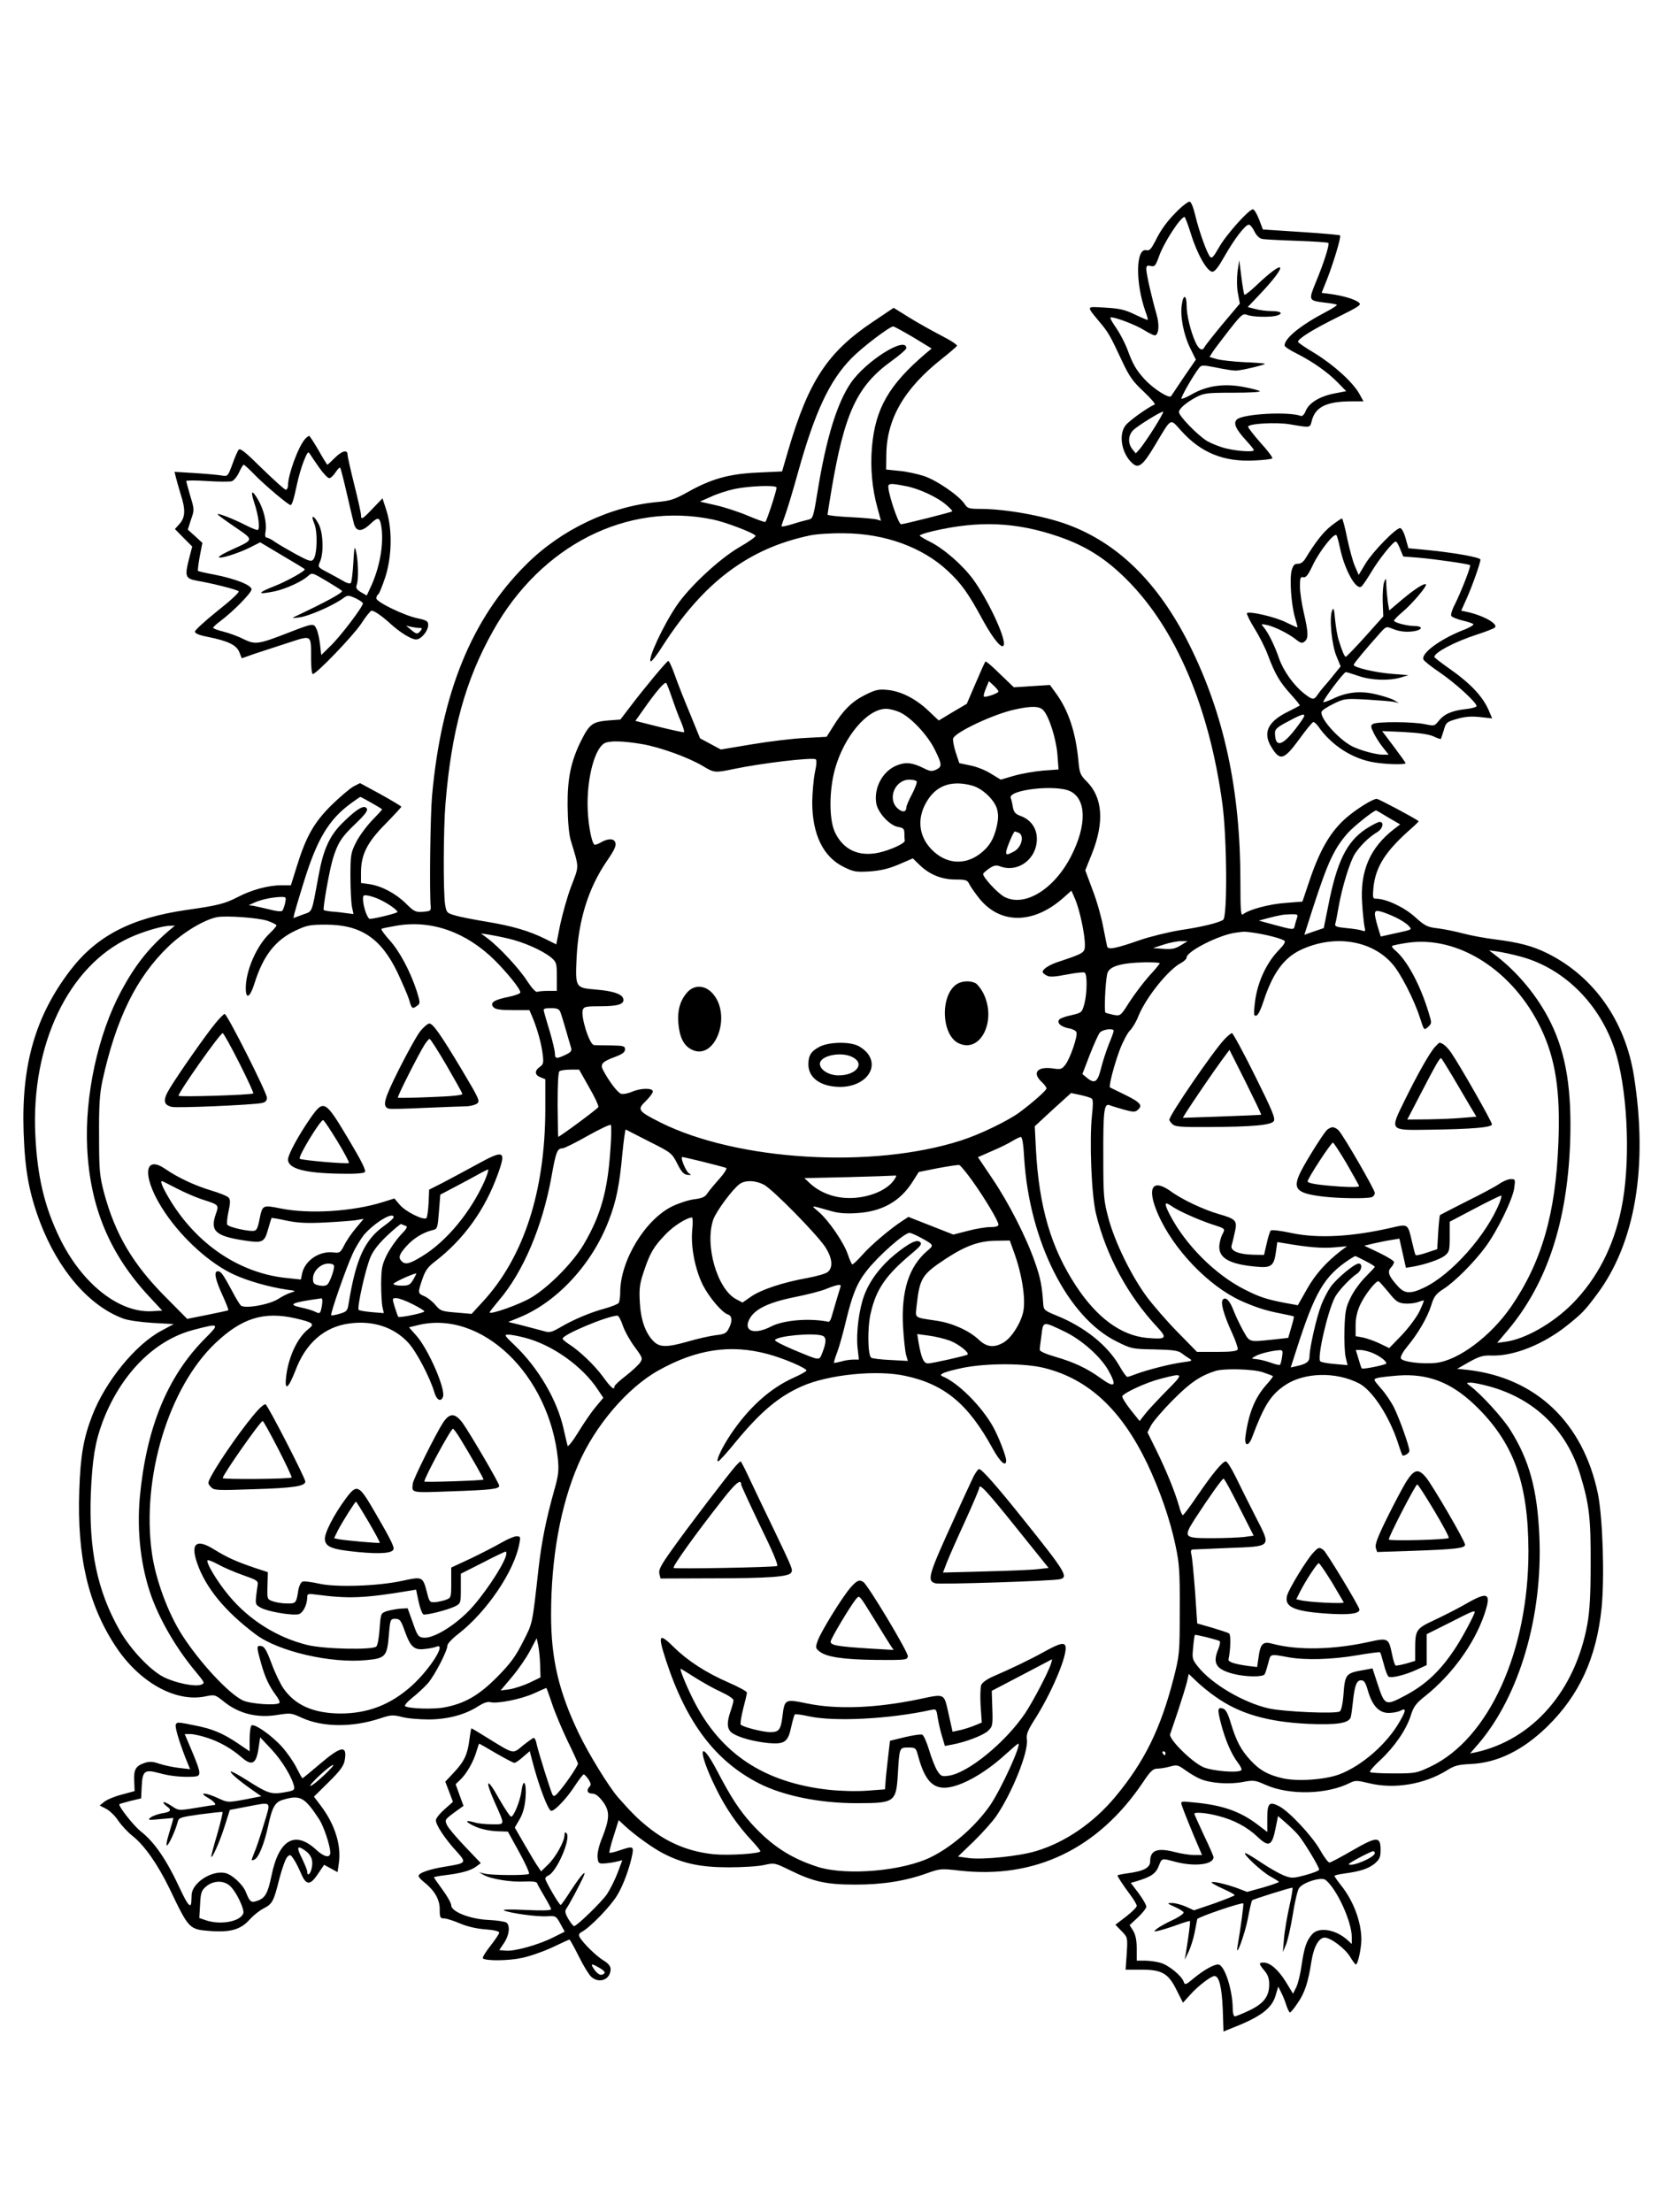 <?xml version="1.0" standalone="no"?>
<!DOCTYPE svg PUBLIC "-//W3C//DTD SVG 20010904//EN"
 "http://www.w3.org/TR/2001/REC-SVG-20010904/DTD/svg10.dtd">
<svg version="1.0" xmlns="http://www.w3.org/2000/svg"
 width="864pt" height="1152pt" viewBox="0 0 864 1152"
 preserveAspectRatio="xMidYMid meet">

<g transform="translate(0,1152) scale(0.1,-0.1)"
fill="#000000" stroke="none">
<path d="M6138 10428 c-57 -56 -91 -101 -122 -165 -21 -40 -30 -50 -45 -46
-56 14 -59 -167 -6 -318 9 -23 14 -43 12 -45 -1 -1 -31 11 -66 28 -52 25 -81
32 -155 36 -103 6 -101 12 -25 -80 41 -49 51 -66 113 -199 38 -81 56 -106 113
-159 37 -35 63 -65 56 -67 -30 -11 -132 -83 -151 -108 -38 -48 -21 -147 35
-197 32 -30 55 -12 116 90 92 153 78 145 141 76 102 -112 219 -160 378 -152
48 2 90 7 94 11 4 3 -23 40 -60 80 -36 41 -66 79 -66 85 0 16 148 25 220 12
107 -18 102 -19 112 20 19 72 78 100 209 100 l60 0 -22 40 c-34 60 -132 149
-231 210 -49 29 -88 56 -88 60 0 16 76 64 202 126 122 61 131 67 113 80 -23
17 -81 34 -146 43 l-46 6 28 70 c33 84 75 223 68 229 -2 3 -94 11 -203 18
l-199 13 -20 53 c-11 28 -25 52 -32 52 -21 0 -141 -134 -177 -199 -28 -49 -37
-59 -46 -48 -17 20 -57 132 -77 215 -10 43 -22 72 -30 72 -7 0 -33 -19 -57
-42z m64 -125 c32 -105 85 -198 112 -198 13 0 32 25 63 80 52 91 108 165 127
165 7 0 20 -16 29 -35 10 -21 26 -36 39 -39 13 -3 94 -7 182 -10 87 -3 161 -8
164 -11 7 -7 -22 -101 -65 -204 -39 -96 -39 -96 47 -107 30 -3 58 -8 62 -11 4
-2 -21 -19 -56 -37 -130 -68 -216 -137 -216 -175 0 -6 28 -25 63 -42 85 -43
164 -99 215 -152 l43 -44 -62 -12 c-76 -15 -132 -49 -149 -91 -7 -18 -18 -29
-25 -26 -63 24 -305 11 -334 -19 -19 -19 -5 -50 49 -109 22 -24 40 -46 40 -50
0 -11 -82 -6 -141 8 -32 7 -77 25 -102 39 -47 28 -147 130 -147 151 0 18 38
50 90 78 41 21 57 23 192 23 81 0 144 3 139 8 -4 4 -42 14 -85 22 -99 19 -188
7 -265 -36 -29 -17 -55 -28 -58 -25 -5 5 61 121 91 159 13 17 18 17 90 3 41
-9 87 -16 101 -16 29 0 158 31 152 36 -2 2 -51 6 -108 8 -57 3 -121 10 -142
16 l-38 11 17 27 c10 15 49 66 86 114 64 81 71 87 94 78 28 -11 117 -13 152
-4 38 11 24 24 -25 24 -27 0 -65 5 -86 11 l-39 10 59 62 c156 164 143 200 -17
48 -29 -28 -56 -48 -59 -46 -3 3 -10 45 -16 93 l-11 87 -9 -59 c-4 -35 -4 -82
2 -113 l10 -54 -90 -107 c-49 -59 -91 -113 -94 -119 -10 -24 -30 -13 -47 25
-25 55 -46 141 -46 189 0 58 -17 63 -25 8 -10 -61 9 -158 44 -229 l29 -59 -62
-90 c-33 -50 -64 -95 -67 -100 -10 -14 -93 39 -137 87 -45 49 -62 78 -92 160
-12 31 -37 79 -56 107 -20 28 -34 53 -31 55 9 9 130 -36 177 -66 27 -17 53
-29 58 -26 18 11 20 58 5 110 -24 83 -53 209 -53 234 0 18 4 21 23 17 20 -5
25 0 42 47 25 73 113 208 134 208 3 0 18 -39 33 -87z m-193 -1015 c-29 -46
-62 -93 -73 -106 l-21 -23 -17 21 c-26 32 -23 76 7 103 33 28 147 98 153 93 2
-3 -20 -42 -49 -88z"/>
<path d="M4544 9843 c-234 -157 -333 -307 -439 -668 l-32 -110 -129 -6 c-150
-7 -241 -33 -365 -103 -65 -36 -88 -44 -153 -50 -248 -22 -504 -144 -686 -326
-284 -282 -442 -671 -490 -1205 -9 -101 -14 -494 -7 -575 2 -23 -2 -25 -40
-28 -39 -3 -47 1 -90 44 -53 52 -125 90 -190 100 l-43 6 0 54 c0 93 32 157
126 252 46 47 84 88 84 91 0 3 -49 32 -108 65 l-107 58 -35 -18 c-19 -11 -71
-55 -116 -99 -90 -90 -131 -163 -180 -322 l-29 -93 -50 0 c-67 0 -155 -24
-224 -60 -70 -36 -103 -45 -273 -69 -286 -42 -465 -135 -602 -314 -181 -237
-255 -491 -243 -842 7 -201 28 -315 85 -468 95 -250 255 -437 433 -503 25 -10
92 -19 154 -23 l110 -6 -65 -35 c-135 -72 -291 -264 -359 -440 -46 -118 -62
-210 -68 -391 -12 -346 46 -594 189 -812 123 -187 312 -293 467 -261 49 10 51
10 98 -28 79 -63 175 -86 280 -68 65 10 71 10 124 -15 110 -50 263 -51 407 -4
57 19 68 20 115 8 29 -8 93 -13 142 -13 99 1 189 25 259 71 24 15 46 23 60 19
36 -9 158 15 225 45 35 16 65 29 66 29 2 0 15 -37 30 -82 15 -46 52 -133 81
-194 30 -61 54 -114 54 -118 0 -10 -50 -86 -89 -134 -27 -34 -36 -40 -43 -29
-10 18 -73 220 -83 264 -3 18 -10 33 -15 33 -4 0 -29 -18 -56 -39 -55 -46 -44
-48 -187 40 -43 27 -80 49 -82 49 -1 0 -6 -26 -10 -57 -10 -79 -26 -114 -80
-172 l-46 -49 20 -52 20 -53 -44 -39 c-25 -22 -45 -47 -45 -57 0 -24 47 -96
105 -159 57 -63 55 -64 -54 -82 -83 -13 -141 -33 -141 -49 0 -5 12 -19 26 -30
56 -44 84 -91 84 -142 0 -44 2 -49 23 -49 12 0 49 -12 82 -26 37 -16 88 -28
133 -31 43 -3 72 -10 72 -17 0 -6 -21 -37 -46 -69 -25 -32 -43 -61 -39 -65 13
-14 134 -13 202 2 40 8 112 33 159 55 48 23 88 41 90 41 2 0 24 -39 48 -87 24
-49 53 -96 65 -107 42 -38 101 -14 101 40 0 15 -12 30 -37 45 -38 23 -105 89
-124 121 -7 13 -4 20 13 29 42 23 149 133 182 189 33 53 68 152 80 218 6 38 0
39 -68 16 -26 -9 -49 -14 -52 -12 -2 3 7 42 22 87 l26 83 32 -30 c53 -49 149
-118 203 -145 101 -52 195 -71 338 -71 72 0 154 5 184 12 54 12 55 12 135 -27
122 -60 189 -75 341 -75 143 0 262 19 375 60 65 23 72 24 167 13 392 -45 722
113 955 459 40 60 53 72 76 72 15 0 44 5 66 11 36 10 42 8 82 -21 24 -17 58
-37 76 -44 52 -22 148 -29 218 -16 59 11 66 10 120 -14 125 -56 323 -51 443
11 25 12 36 12 97 -3 132 -32 286 -6 404 66 40 26 61 31 125 34 140 6 273 72
400 196 166 163 255 356 282 616 16 162 6 469 -19 595 -77 370 -321 603 -675
645 l-58 6 63 36 c53 29 72 35 118 33 115 -3 268 58 393 158 77 62 90 75 154
161 200 267 267 668 192 1140 -46 284 -208 514 -447 634 -79 40 -153 59 -282
75 -47 6 -119 19 -160 30 -41 11 -101 23 -134 27 -52 6 -65 12 -118 60 -57 51
-150 94 -201 94 -18 0 -19 5 -14 60 12 108 63 188 195 304 24 21 42 39 40 40
-20 16 -208 116 -218 116 -20 0 -98 -48 -152 -93 -87 -73 -145 -171 -203 -347
l-32 -95 -89 -7 c-85 -6 -191 -35 -220 -59 -12 -10 -14 19 -14 172 0 474 -85
869 -265 1230 -162 324 -372 531 -637 628 -123 45 -317 80 -450 81 -61 0 -69
2 -84 25 -28 43 -145 124 -212 146 -34 11 -92 24 -130 27 l-67 7 1 75 c1 188
93 347 291 503 39 31 74 61 77 66 3 5 -35 30 -85 55 -50 26 -126 69 -168 95
l-77 48 -110 -74z m213 -80 l95 -58 -29 -24 c-193 -164 -265 -288 -282 -491
-9 -105 1 -216 29 -316 l18 -66 -22 7 c-11 3 -74 9 -138 12 -65 3 -118 9 -118
13 0 5 9 61 20 127 68 403 133 543 313 673 42 30 76 60 77 66 2 68 -210 -65
-289 -180 -71 -104 -128 -287 -172 -559 -23 -141 -25 -148 -49 -153 -14 -3
-51 -13 -82 -23 -32 -10 -58 -15 -58 -12 0 4 9 31 20 61 11 30 41 129 66 220
88 315 164 478 279 595 57 58 198 165 217 165 5 0 52 -26 105 -57z m-41 -774
c69 -13 165 -57 213 -99 19 -16 33 -31 30 -33 -6 -5 -252 -67 -266 -67 -16 0
-78 192 -65 204 8 8 20 8 88 -5z m-672 -7 c4 -7 -49 -170 -58 -180 -3 -2 -43
12 -90 32 -47 20 -123 45 -168 55 l-83 19 57 25 c31 15 87 33 125 41 73 15
209 21 217 8z m-333 -167 c66 -13 215 -70 224 -85 3 -4 -36 -32 -87 -61 -105
-62 -260 -207 -325 -304 -72 -107 -151 -279 -134 -289 4 -3 34 35 65 85 212
328 445 503 761 570 33 8 114 13 180 12 213 -1 410 -73 541 -196 70 -65 107
-116 183 -257 56 -102 103 -157 109 -127 8 41 -85 237 -160 340 -57 77 -154
161 -227 197 -28 14 -51 28 -51 31 0 4 30 14 68 23 239 56 433 48 655 -28 142
-49 244 -113 357 -226 254 -255 428 -663 496 -1165 24 -176 27 -591 4 -605
-25 -16 -110 -37 -225 -54 -60 -10 -155 -33 -210 -52 -123 -43 -163 -51 -169
-33 -2 8 -11 54 -21 104 -9 49 -33 135 -55 191 l-38 102 35 87 c65 163 56 292
-27 375 -34 34 -38 43 -44 111 -14 147 -52 260 -116 348 l-32 44 -94 -6 -94
-6 -72 69 c-39 39 -73 68 -76 65 -3 -3 -26 -54 -51 -113 l-46 -107 -73 -43
-73 -44 -53 50 c-66 63 -143 102 -212 109 -47 5 -63 2 -119 -26 -68 -34 -114
-79 -168 -167 l-32 -51 -113 -6 c-63 -3 -187 -18 -276 -33 l-162 -27 -54 29
-54 29 -51 125 c-29 69 -65 160 -80 203 -15 43 -31 77 -35 75 -10 -4 -117
-132 -191 -229 l-58 -76 -66 -5 c-78 -7 -95 -19 -136 -100 -55 -109 -74 -198
-73 -343 1 -83 7 -148 16 -180 45 -149 45 -130 3 -240 -21 -55 -46 -146 -58
-202 l-20 -101 -56 28 c-84 42 -173 68 -306 90 -66 11 -140 25 -165 33 -43 12
-45 15 -52 57 -10 68 -9 390 2 525 31 379 104 644 248 900 249 445 696 672
1143 580z m-211 -930 c13 -38 33 -94 46 -122 12 -29 20 -54 16 -56 -4 -1 -62
11 -130 28 l-123 31 42 59 c64 92 111 147 119 138 3 -4 17 -39 30 -78z m1700
34 c0 -9 -69 -33 -76 -26 -3 3 2 22 11 43 l15 37 25 -23 c14 -13 25 -27 25
-31z m234 -98 c30 -33 67 -150 73 -231 l6 -77 -82 -6 c-45 -4 -113 -16 -151
-27 l-68 -20 -51 31 c-28 18 -76 37 -108 43 l-57 12 -19 57 c-10 32 -16 64
-13 72 12 33 213 127 320 150 90 20 130 18 150 -4z m-748 -10 c59 -27 145
-119 182 -194 39 -78 39 -90 7 -105 -21 -10 -32 -9 -63 7 -60 30 -95 34 -142
15 -74 -30 -121 -118 -106 -200 10 -48 69 -112 112 -120 29 -5 34 -10 34 -35
0 -16 1 -32 2 -36 4 -14 -77 -51 -139 -64 -104 -21 -184 18 -226 110 -30 68
-29 218 2 328 48 170 169 312 266 312 17 0 49 -8 71 -18z m-1341 -166 c97 -17
244 -71 317 -115 56 -34 62 -35 157 -15 147 31 411 62 429 51 6 -3 5 -28 -4
-68 -7 -35 -13 -104 -14 -154 0 -169 57 -287 165 -339 50 -25 64 -27 133 -23
56 4 97 13 152 36 l74 32 36 -35 c51 -49 113 -75 186 -75 53 0 62 -3 71 -22 6
-13 29 -46 51 -74 109 -138 282 -138 438 -1 l44 39 20 -46 c23 -55 50 -180 50
-235 0 -43 -1 -44 -145 -92 -41 -14 -75 -36 -75 -50 0 -5 9 -13 21 -19 15 -9
41 -7 104 5 46 9 89 14 94 10 14 -8 13 -108 -2 -164 -12 -43 -14 -45 -65 -57
-30 -6 -58 -16 -64 -22 -17 -17 6 -39 48 -47 19 -3 37 -12 40 -20 8 -20 -33
-138 -58 -170 -18 -23 -25 -25 -63 -19 -82 12 -112 -22 -60 -70 14 -13 25 -28
25 -34 0 -10 -71 -73 -141 -125 -62 -45 -209 -116 -304 -146 -462 -149 -1166
-106 -1566 94 -117 59 -122 67 -76 111 20 20 37 42 37 50 0 19 -60 19 -108 -1
-20 -9 -46 -14 -57 -11 -18 5 -65 67 -95 125 -15 30 -3 43 65 68 37 14 50 24
50 38 0 18 -7 20 -75 21 -41 0 -81 1 -87 2 -24 4 -69 148 -58 183 6 17 17 19
94 19 93 0 127 12 116 42 -9 23 -56 38 -143 45 -106 9 -106 10 -99 168 10 195
61 359 156 499 42 61 52 83 45 100 -8 21 -39 20 -75 -1 -15 -9 -31 -14 -34
-11 -17 17 -35 125 -35 213 0 146 39 286 87 314 26 15 97 13 198 -4z m1429
-194 c3 -5 -8 -35 -24 -66 -17 -31 -30 -63 -30 -70 0 -25 -21 -27 -46 -4 -54
50 -13 149 62 149 18 0 35 -4 38 -9z m289 -22 c52 -14 114 -72 129 -120 8 -30
8 -51 -1 -92 -15 -68 -41 -109 -91 -146 -80 -58 -174 -49 -246 23 -73 73 -81
173 -20 264 50 75 128 99 229 71z m510 -29 c85 -41 88 -176 6 -337 -88 -173
-241 -268 -347 -214 -35 18 -112 101 -112 120 0 3 14 16 31 28 25 17 37 19 56
12 94 -36 193 37 193 143 0 55 -32 100 -85 119 -27 10 -35 19 -40 46 -3 19 -8
40 -11 47 -17 43 233 72 309 36z m-3638 -61 c30 -17 55 -32 55 -34 0 -2 -25
-29 -55 -60 -30 -32 -67 -83 -82 -114 -26 -52 -28 -65 -28 -176 0 -66 4 -137
8 -158 l8 -37 -38 5 c-21 3 -55 7 -75 8 -21 2 -40 6 -42 8 -6 6 29 205 47 265
25 83 45 115 118 184 51 49 66 69 59 80 -13 21 -52 -2 -126 -75 -67 -66 -100
-138 -124 -270 -39 -209 -30 -188 -84 -208 l-48 -18 5 23 c3 13 24 84 47 158
71 231 132 333 251 419 23 17 44 31 46 31 2 0 28 -14 58 -31z m5295 -76 l62
-36 -34 -26 c-124 -97 -176 -218 -164 -386 3 -49 9 -103 12 -119 6 -26 5 -28
-12 -22 -10 4 -47 10 -82 13 -51 5 -62 9 -58 22 3 9 10 45 16 81 19 110 60
243 87 285 29 43 72 86 116 112 29 18 37 53 12 53 -8 0 -41 -17 -72 -37 -100
-67 -151 -170 -196 -402 l-23 -114 -50 -17 -51 -18 47 147 c76 233 108 302
180 384 30 33 129 113 147 117 1 0 29 -16 63 -37z m-1926 -79 c33 -13 17 -78
-25 -99 -35 -18 -39 -19 -39 -1 0 14 38 106 45 106 2 0 10 -3 19 -6z m-3319
-352 c41 -20 85 -52 85 -61 0 -6 -116 -35 -144 -36 -12 0 -34 62 -35 98 -1 27
1 28 32 22 17 -4 46 -14 62 -23z m-500 -14 c-4 -18 -11 -37 -15 -41 -4 -5 -34
-2 -66 7 -33 8 -70 16 -84 19 l-25 3 30 14 c37 16 89 27 133 29 33 1 33 0 27
-31z m5781 -74 c28 -13 59 -33 69 -44 20 -22 25 -20 -77 -42 l-67 -15 -16 52
c-22 77 -20 87 13 79 15 -3 50 -17 78 -30z m-510 0 c-3 -9 -9 -27 -12 -41 -7
-27 0 -28 -119 4 l-69 19 44 12 c67 17 82 20 124 21 31 1 37 -2 32 -15z
m-5363 -19 c26 -9 47 -20 47 -24 0 -4 -16 -23 -36 -42 -68 -65 -124 -193 -124
-285 0 -61 22 -49 45 24 45 144 108 226 214 276 60 28 75 31 161 31 180 -1
284 -71 370 -249 26 -56 54 -120 61 -143 13 -47 17 -49 42 -30 16 11 16 16 -3
77 -34 104 -90 208 -142 265 -27 30 -45 56 -41 58 4 3 41 10 81 17 180 30 360
-34 508 -180 68 -68 134 -150 134 -168 0 -6 -27 -16 -60 -23 -76 -15 -100 -30
-81 -53 10 -12 33 -16 101 -16 l87 0 16 -37 c25 -61 46 -134 53 -191 6 -47 4
-55 -15 -68 -28 -20 -27 -42 4 -54 l25 -10 0 -157 c-1 -428 -113 -772 -327
-1003 l-57 -62 -81 7 c-75 6 -82 9 -107 39 -15 18 -41 39 -58 46 -35 15 -35
17 -10 90 14 42 29 63 62 88 153 117 264 271 332 461 43 120 31 125 -111 47
-54 -30 -132 -71 -173 -93 l-75 -38 -3 -70 c-2 -38 -7 -74 -11 -78 -14 -14
-110 34 -139 69 l-28 33 -64 -20 c-155 -48 -380 -62 -528 -32 -97 19 -95 20
-112 -64 -10 -46 -15 -53 -35 -53 -39 0 -124 21 -131 32 -4 5 -1 36 6 69 10
44 10 62 1 72 -6 8 -46 24 -89 37 -84 25 -173 66 -240 112 -120 83 -121 -53
-1 -229 93 -137 235 -264 357 -320 74 -34 183 -65 277 -79 47 -6 48 -7 21 -15
-15 -4 -45 -19 -65 -32 -46 -31 -178 -54 -197 -35 -7 7 -27 40 -44 73 -49 91
-59 105 -76 105 -22 0 -13 -44 28 -132 17 -38 29 -69 27 -71 -2 -2 -51 -12
-109 -24 l-105 -21 -112 113 c-172 173 -262 326 -321 543 -23 89 -26 114 -26
297 -1 158 3 218 17 285 71 325 177 541 345 702 77 74 184 138 252 152 48 9
215 -3 263 -19z m-520 -57 c-103 -90 -171 -177 -243 -311 -120 -224 -189 -543
-176 -812 14 -309 117 -557 326 -780 l65 -70 -53 -3 c-173 -10 -367 145 -482
383 -79 163 -116 321 -126 535 -23 471 173 880 491 1027 70 32 168 61 208 62
l28 1 -38 -32z m5668 -7 c67 -11 129 -28 147 -39 9 -6 0 -21 -32 -54 -59 -62
-103 -155 -118 -250 -6 -43 -9 -81 -5 -84 12 -13 26 8 48 74 47 143 104 222
190 264 173 83 370 54 479 -70 44 -49 115 -188 145 -282 22 -68 21 -67 44 -46
18 17 18 19 1 74 -44 145 -113 273 -175 324 -11 9 -18 19 -15 22 3 3 38 10 77
16 265 41 553 -143 698 -445 76 -159 102 -327 91 -595 -14 -371 -87 -623 -248
-857 -105 -151 -271 -276 -388 -290 -71 -8 -177 5 -184 23 -4 9 10 34 33 62
55 66 105 151 125 215 14 46 24 59 64 85 58 37 157 136 217 217 61 81 143 249
151 308 6 45 6 47 -17 47 -14 0 -41 -11 -61 -25 -20 -14 -97 -55 -170 -91 -73
-37 -135 -69 -138 -71 -3 -3 -7 -44 -10 -91 l-5 -87 -54 -18 c-29 -10 -56 -16
-58 -13 -3 2 -11 33 -19 68 -22 96 -20 95 -106 75 -208 -48 -385 -57 -522 -28
-55 12 -103 18 -108 13 -4 -4 -14 -34 -21 -67 l-14 -60 -56 1 c-77 2 -120 20
-113 48 4 12 11 43 17 70 14 59 6 68 -81 93 -78 22 -194 76 -252 119 -98 70
-127 18 -67 -119 80 -183 262 -373 432 -451 74 -33 132 -52 207 -66 36 -7 66
-14 68 -15 2 -2 -4 -27 -13 -57 l-16 -55 -72 -8 c-136 -14 -127 -17 -163 46
-17 31 -39 77 -49 103 -20 53 -41 74 -56 59 -14 -14 3 -77 47 -173 19 -41 32
-80 30 -87 -4 -9 -33 -13 -109 -13 l-103 0 -101 103 c-55 56 -128 140 -162
186 -80 109 -164 281 -198 406 -25 94 -27 114 -27 320 -1 238 4 281 32 270 9
-4 43 -14 74 -23 47 -13 59 -14 72 -3 29 24 17 39 -61 78 -43 21 -80 39 -82
40 -8 5 22 120 51 197 17 44 41 89 54 101 12 12 32 45 43 74 39 96 155 242
223 277 15 8 28 21 28 28 0 32 170 118 255 129 17 2 35 5 40 5 6 1 35 -2 66
-7z m-3896 -28 c80 -18 180 -62 225 -99 28 -24 30 -30 30 -100 l0 -74 -44 0
c-24 0 -50 -2 -58 -5 -8 -3 -28 19 -53 57 -41 64 -143 174 -205 221 l-35 26
35 -5 c19 -3 67 -12 105 -21z m3504 -36 c-29 -18 -47 -21 -90 -18 l-54 4 55
18 c30 10 71 18 90 18 l35 0 -36 -22z m1769 -58 c237 -63 430 -263 502 -519
60 -218 71 -568 24 -794 -41 -200 -127 -365 -256 -496 -102 -102 -244 -183
-347 -197 l-44 -6 59 70 c200 240 305 556 321 968 10 276 -20 466 -101 630
-66 135 -173 264 -291 353 l-30 23 45 -6 c25 -4 78 -15 118 -26z m-1878 -35
c0 -3 -25 -34 -56 -67 -30 -34 -76 -95 -102 -135 -46 -73 -47 -73 -82 -67 -19
4 -38 9 -43 12 -7 4 -1 152 9 200 8 41 69 59 202 62 39 0 72 -2 72 -5z m-3121
-256 c7 -19 25 -79 55 -184 5 -16 -1 -24 -29 -37 -47 -22 -55 -21 -55 7 0 13
-12 64 -26 112 -15 49 -29 97 -31 107 -5 14 1 17 36 17 34 0 43 -4 50 -22z
m2881 -96 c0 -5 -11 -36 -25 -69 -13 -33 -32 -90 -41 -127 -18 -72 -33 -82
-74 -48 l-23 19 38 99 c21 54 45 107 53 117 15 17 72 24 72 9z m-2732 -294
c29 -50 51 -97 48 -103 -3 -9 -201 -155 -209 -155 -1 0 -2 75 -3 168 0 108 3
170 10 174 6 4 31 8 56 8 l46 0 52 -92z m2618 -59 c7 -6 7 -33 1 -86 -14 -133
-3 -415 21 -514 53 -218 167 -428 320 -591 53 -57 46 -64 -56 -55 -134 13
-259 105 -367 269 -131 198 -194 413 -210 714 l-6 119 94 87 95 86 48 -10 c27
-6 54 -14 60 -19z m-2507 -264 c-14 -215 -50 -344 -139 -495 -56 -95 -183
-224 -275 -278 -61 -36 -215 -90 -215 -76 0 3 22 31 48 62 127 148 227 385
274 644 23 129 30 148 57 148 9 0 68 29 131 65 63 35 117 61 121 57 4 -4 3
-61 -2 -127z m203 40 c114 -57 117 -60 145 -114 21 -43 34 -57 53 -59 21 -2
22 -1 8 8 -15 9 -44 77 -36 85 2 2 190 -44 230 -57 6 -2 -10 -28 -35 -56 -26
-29 -54 -63 -63 -76 -11 -19 -28 -26 -67 -31 -29 -3 -80 -20 -114 -36 -142
-68 -273 -283 -273 -449 0 -25 -4 -50 -8 -55 -4 -6 -36 -19 -72 -29 -74 -20
-163 -57 -234 -99 -46 -26 -53 -28 -90 -17 -23 6 -72 19 -110 29 l-69 17 59
24 c195 80 377 276 464 503 39 100 56 183 71 346 7 72 15 130 18 129 3 -2 59
-30 123 -63z m1952 -87 c27 -432 227 -829 482 -954 76 -38 81 -39 196 -41 96
-2 124 -6 142 -20 13 -10 32 -23 42 -29 16 -10 10 -12 -36 -18 -63 -8 -187
-40 -243 -61 -20 -8 -41 -15 -46 -15 -5 0 -23 25 -40 55 -61 108 -182 205
-328 264 -64 26 -68 30 -70 62 -6 91 -14 134 -43 216 -44 128 -138 312 -223
437 l-74 110 73 32 c40 17 87 40 106 52 18 11 38 21 44 21 8 1 14 -38 18 -111z
m-271 -116 c64 -89 137 -211 137 -229 0 -9 -15 -13 -43 -13 -24 0 -77 -9 -118
-20 l-74 -19 -117 46 -117 46 -29 -19 c-64 -41 -169 -130 -212 -180 -25 -28
-48 -50 -52 -48 -3 2 -14 26 -23 53 -20 60 -100 177 -152 221 -42 36 -47 35
67 3 38 -11 79 -14 135 -10 128 8 222 61 285 159 l35 55 100 20 c55 10 105 18
111 16 7 -3 37 -39 67 -81z m-2538 1 c-73 -165 -200 -318 -327 -395 -65 -40
-87 -45 -106 -26 -19 19 -14 35 25 79 37 41 86 71 135 83 26 6 27 9 34 96 l7
89 76 40 c42 22 96 51 121 65 25 14 48 25 52 26 4 0 -4 -26 -17 -57z m2133 5
c-40 -62 -153 -103 -257 -96 -72 5 -137 33 -184 77 l-28 26 223 5 c123 3 231
7 242 8 17 2 17 0 4 -20z m-3733 -49 c39 -20 95 -44 125 -54 93 -30 91 -28 73
-80 -29 -86 0 -112 151 -135 93 -14 103 -10 122 58 9 31 17 58 18 59 1 2 36
-4 77 -13 57 -12 104 -15 204 -10 72 4 145 9 164 13 l35 6 -41 -49 c-23 -27
-50 -67 -61 -90 -19 -37 -23 -40 -56 -36 -74 9 -149 -43 -163 -111 l-6 -30
-66 7 c-251 23 -479 176 -622 418 -37 63 -48 94 -31 86 4 -2 39 -19 77 -39z
m3053 22 c45 -23 275 -257 320 -325 36 -56 42 -104 14 -129 -9 -9 -58 -23
-107 -32 -128 -23 -239 -60 -292 -96 l-46 -32 -34 18 c-99 54 -164 283 -118
415 16 44 102 160 138 185 29 20 80 19 125 -4z m3832 -93 c-68 -170 -252 -377
-395 -444 -69 -33 -100 -31 -134 7 -48 52 -57 76 -38 97 10 10 17 24 17 30 0
6 -35 28 -77 48 l-78 37 50 12 c28 6 69 15 92 18 l41 7 17 -76 17 -76 31 5
c63 10 146 38 171 58 24 19 26 27 26 99 l0 78 133 70 c72 38 134 68 136 66 2
-2 -2 -18 -9 -36z m-1618 -66 c34 -16 88 -37 118 -47 74 -24 72 -22 55 -55 -8
-16 -15 -45 -15 -64 0 -59 57 -90 191 -102 79 -8 94 3 104 77 l7 51 37 -6
c121 -21 193 -27 256 -22 l70 6 -30 -22 c-80 -62 -135 -124 -179 -202 l-47
-83 -71 13 c-92 18 -129 30 -202 67 -156 77 -314 236 -395 394 -29 57 -27 68
8 44 16 -12 58 -34 93 -49z m-4142 -11 c0 -5 -22 -25 -50 -45 -102 -73 -147
-173 -185 -408 -5 -33 -10 -39 -45 -49 -22 -7 -42 -10 -45 -8 -6 7 78 248 112
321 16 35 43 78 58 97 56 65 155 124 155 92z m1555 -68 c-8 -86 15 -204 56
-286 33 -64 100 -143 130 -152 23 -8 24 -36 4 -74 -12 -24 -22 -29 -68 -34
-30 -4 -93 -18 -141 -32 -112 -32 -150 -32 -182 0 -43 43 -67 112 -72 205 -4
72 0 97 22 162 31 93 51 127 113 191 41 43 109 86 137 87 4 0 5 -30 1 -67z
m-1494 24 c14 -4 9 -14 -26 -50 -23 -25 -55 -71 -71 -103 -25 -51 -28 -70 -29
-149 0 -49 3 -104 7 -122 l7 -31 -62 5 c-34 3 -65 8 -69 12 -10 9 36 217 62
276 14 33 44 71 88 112 36 34 68 60 71 59 4 -2 13 -6 22 -9z m2686 -63 c67
-37 68 -38 33 -67 -96 -82 -137 -207 -127 -396 4 -64 11 -130 16 -147 l9 -31
-92 5 c-50 2 -95 8 -99 12 -18 16 -20 155 -3 229 29 129 79 201 221 319 38 32
47 44 38 53 -17 17 -55 -1 -133 -64 -73 -60 -131 -136 -159 -212 -27 -71 -43
-195 -35 -272 l7 -63 -29 0 c-16 0 -45 -4 -63 -10 -19 -5 -36 -8 -38 -7 -1 2
6 27 17 55 11 29 31 101 45 160 33 138 58 201 109 265 61 78 196 197 223 197
7 0 34 -12 60 -26z m482 -70 c43 -115 64 -248 50 -315 -13 -60 -60 -134 -101
-159 -50 -30 -89 -26 -131 14 -50 47 -137 86 -217 98 -124 19 -113 11 -106 81
16 143 28 161 156 245 102 66 172 91 262 91 l67 1 20 -56z m1831 -50 c28 -14
50 -28 50 -31 0 -2 -22 -26 -49 -53 -27 -27 -62 -75 -77 -107 -25 -50 -29 -72
-32 -163 -2 -58 1 -124 6 -147 l10 -42 -67 6 c-36 3 -70 9 -75 14 -18 16 38
261 77 335 17 32 80 99 115 122 24 16 30 52 8 52 -22 0 -113 -76 -146 -121
-16 -23 -39 -67 -50 -98 -24 -62 -60 -221 -60 -263 0 -29 -16 -41 -67 -52
l-31 -7 30 93 c96 300 144 383 278 471 14 9 26 16 28 16 1 1 25 -11 52 -25z
m-5370 -28 c0 -21 -21 -80 -34 -94 -8 -8 -24 -10 -44 -6 -27 6 -32 11 -32 36
0 39 40 78 80 78 18 0 30 -5 30 -14z m413 -68 c-17 -29 -24 -33 -61 -33 -23 0
-42 4 -43 9 0 7 92 50 119 55 2 1 -5 -14 -15 -31z m5079 -68 c37 -47 50 -55
82 -58 21 -2 52 1 69 7 16 6 31 10 32 9 2 -2 -9 -28 -23 -58 -15 -30 -56 -85
-92 -123 l-65 -67 -50 24 c-27 13 -67 27 -87 31 l-38 7 0 57 c0 38 8 72 24
107 24 52 83 127 96 122 4 -2 27 -28 52 -58z m-2855 28 c-4 -12 -31 -102 -47
-158 -4 -14 -11 -24 -16 -23 -98 20 -234 9 -299 -25 -76 -39 -134 -29 -119 22
19 61 92 101 241 131 65 13 141 32 168 44 58 23 79 26 72 9z m-2700 -94 c-8
-45 -10 -48 -35 -35 -11 6 -44 16 -73 22 -74 16 -53 26 105 48 5 0 6 -15 3
-35z m471 5 c34 -17 62 -34 62 -38 0 -8 -130 -35 -136 -28 -2 2 -10 25 -18 50
-14 46 -14 47 8 47 13 0 51 -14 84 -31z m-610 -74 c94 -22 103 -29 68 -56 -56
-44 -102 -141 -115 -241 -11 -85 9 -74 48 26 53 142 151 227 280 244 123 17
233 -19 308 -101 42 -46 111 -178 134 -254 12 -44 35 -56 46 -27 15 39 -75
246 -138 318 l-39 44 45 11 c332 83 687 -257 731 -701 5 -56 2 -83 -20 -160
-42 -150 -65 -264 -81 -403 -34 -303 -30 -283 -81 -384 -39 -77 -65 -113 -134
-183 -95 -96 -169 -139 -275 -159 -57 -11 -184 -7 -205 6 -6 3 11 23 37 44 27
21 63 55 82 76 35 41 101 168 101 196 0 9 25 36 55 59 149 115 294 328 320
473 7 34 5 37 -15 37 -12 0 -47 -15 -78 -33 -31 -18 -103 -55 -159 -82 l-103
-48 0 -79 c0 -75 -1 -79 -26 -88 -14 -6 -40 -11 -56 -13 -30 -2 -32 0 -45 53
-21 80 -23 81 -128 58 -128 -28 -350 -35 -437 -14 -37 8 -74 13 -82 10 -9 -3
-18 -22 -22 -42 -11 -71 -12 -72 -58 -72 -24 0 -57 5 -74 11 -31 11 -31 11
-29 81 l2 71 -70 23 c-99 34 -141 53 -211 96 -90 56 -122 32 -89 -67 44 -131
145 -255 308 -377 116 -87 388 -151 574 -133 100 9 109 19 118 129 7 84 8 86
34 86 23 0 29 -7 49 -64 30 -83 49 -100 104 -93 24 2 51 8 61 12 54 22 -32
-115 -126 -201 -111 -101 -232 -148 -379 -147 -137 2 -232 44 -292 131 -16 23
-44 81 -62 130 -25 67 -37 88 -53 90 -26 4 -26 -1 -2 -87 21 -76 42 -120 78
-169 14 -18 22 -36 18 -40 -15 -15 -151 -5 -190 13 -75 36 -225 198 -317 341
-74 116 -138 290 -157 427 -55 393 88 863 331 1093 138 131 253 166 416 129z
m1706 -39 c10 -29 38 -79 62 -111 40 -54 42 -59 28 -80 -8 -12 -41 -43 -74
-69 -33 -25 -60 -50 -60 -56 0 -22 -18 -7 -60 51 -43 59 -123 136 -181 172
-16 11 -29 22 -29 26 0 21 229 117 285 120 6 1 19 -23 29 -53z m2304 -32 c86
-42 182 -127 223 -198 48 -85 36 -97 -40 -42 -67 49 -139 83 -233 110 -52 15
-83 29 -83 37 0 8 4 42 9 77 9 73 6 73 124 16z m-4482 -36 c-195 -197 -304
-464 -338 -826 -16 -181 6 -366 63 -522 47 -126 130 -268 228 -385 48 -58 49
-60 28 -68 -32 -12 -133 9 -195 40 -70 35 -175 147 -230 245 -116 205 -160
418 -149 712 8 178 22 266 61 371 94 248 268 425 471 479 140 37 142 35 61
-46z m1667 6 c144 -37 301 -149 381 -271 l28 -42 -40 -48 c-22 -26 -63 -86
-91 -132 -28 -46 -53 -77 -55 -70 -2 8 -12 48 -21 89 -33 149 -131 316 -253
433 -55 52 -58 57 -35 57 14 0 52 -7 86 -16z m1551 10 c20 -8 20 -33 0 -85
-19 -47 -8 -47 -151 12 -56 24 -100 46 -97 51 14 22 204 39 248 22z m662 -25
c45 -17 104 -63 93 -73 -8 -6 -184 -46 -206 -46 -23 0 -35 28 -50 114 l-6 39
59 -8 c32 -4 82 -16 110 -26z m-948 -70 c80 -21 202 -73 202 -86 0 -4 -30 -21
-66 -37 -123 -55 -235 -156 -329 -296 -47 -71 -79 -140 -65 -140 5 0 47 46 93
103 129 156 223 235 343 288 137 61 392 87 540 54 204 -44 327 -147 453 -377
39 -71 71 -100 71 -63 0 22 -40 125 -68 175 -61 109 -184 231 -264 263 -24 10
12 24 106 44 125 25 324 25 426 -1 230 -58 400 -217 535 -498 67 -142 118
-289 147 -426 20 -94 23 -135 22 -337 0 -226 -1 -232 -32 -355 -68 -264 -152
-434 -303 -616 -113 -136 -260 -237 -412 -283 -88 -27 -275 -46 -350 -37 l-58
8 84 81 c46 45 97 103 115 129 84 123 169 336 160 400 -4 26 4 46 38 100 83
129 164 314 164 375 0 34 -25 30 -111 -18 -76 -42 -174 -89 -267 -129 -32 -14
-57 -32 -62 -45 -4 -11 -6 -60 -3 -108 l6 -87 -36 -15 c-19 -8 -53 -19 -75
-24 l-41 -9 -21 94 c-25 109 -15 105 -161 74 -221 -45 -422 -53 -579 -20 -112
23 -114 22 -125 -68 -9 -70 -18 -82 -64 -82 -37 0 -140 26 -153 39 -4 3 2 40
12 81 11 41 20 80 20 86 0 6 -44 30 -97 53 -115 50 -212 113 -281 181 -81 80
-88 70 -43 -68 107 -326 258 -524 486 -640 127 -64 315 -102 506 -102 199 0
206 5 215 151 8 140 8 139 54 139 38 0 40 -2 51 -42 43 -162 101 -198 232
-144 71 30 152 84 228 154 31 28 59 52 62 52 19 0 -88 -235 -146 -320 -73
-106 -193 -213 -305 -269 -146 -74 -441 -100 -592 -53 -141 45 -241 110 -345
224 -64 71 -108 138 -180 276 -94 179 -103 107 -10 -83 53 -110 116 -201 194
-284 22 -24 41 -47 41 -51 0 -13 -164 -23 -241 -16 -131 13 -244 60 -346 143
-52 42 -81 71 -154 153 -47 54 -152 224 -204 332 -105 219 -145 389 -145 619
0 296 49 569 142 784 87 201 256 399 418 489 197 110 375 137 568 85z m2679
-15 c-3 -20 -8 -39 -11 -41 -3 -3 -24 2 -48 11 -24 8 -56 17 -73 18 -30 3 -30
3 -7 16 22 13 87 29 126 31 16 1 18 -4 13 -35z m470 21 c38 -16 73 -42 73 -55
0 -7 -122 -32 -128 -26 -2 2 -10 25 -17 50 l-14 46 25 0 c13 0 41 -7 61 -15z
m-570 -101 c26 -9 50 -18 52 -20 2 -2 -12 -21 -32 -43 -61 -68 -94 -148 -111
-273 -6 -49 16 -52 34 -5 63 168 97 223 173 274 100 67 265 71 385 9 69 -36
156 -169 202 -308 12 -38 23 -68 25 -68 15 0 35 14 35 25 0 23 -52 169 -80
225 -15 30 -46 76 -69 101 -39 45 -40 47 -18 53 12 4 61 9 108 13 155 11 274
-35 396 -150 204 -194 282 -405 283 -763 1 -522 -206 -978 -509 -1123 -74 -35
-79 -36 -193 -36 -64 0 -119 3 -123 7 -4 4 20 32 54 63 74 69 135 158 158 231
15 47 26 63 78 104 136 109 251 267 304 419 40 117 23 127 -98 57 -42 -24
-115 -61 -162 -83 -96 -45 -99 -50 -99 -159 l0 -53 -47 -14 c-27 -7 -51 -12
-55 -10 -4 2 -12 27 -18 57 -18 86 -20 88 -120 66 -185 -41 -371 -45 -502 -10
-51 14 -64 2 -74 -73 l-7 -48 -49 6 c-72 10 -103 21 -100 34 11 51 13 129 3
135 -6 4 -46 17 -89 30 l-77 22 -11 164 c-7 91 -15 177 -19 193 -5 19 -3 27 6
28 8 0 92 4 187 8 230 9 223 2 141 163 -34 67 -81 160 -103 206 -22 45 -45 82
-52 82 -17 0 -69 -63 -149 -180 -37 -55 -71 -100 -75 -100 -4 0 -13 21 -20 48
-20 71 -65 182 -117 288 l-47 95 19 37 c11 20 62 80 115 133 89 90 142 125
220 150 46 14 197 10 247 -7z m-501 -96 c-45 -46 -96 -100 -112 -121 l-29 -37
-48 60 c-26 33 -45 65 -42 70 12 19 127 72 199 90 122 32 124 30 32 -62z
m1682 22 c235 -65 401 -227 472 -460 47 -155 55 -225 54 -465 0 -160 -5 -245
-17 -312 -63 -348 -284 -602 -581 -668 l-30 -6 46 53 c212 250 333 664 315
1078 -11 245 -52 395 -151 553 -39 63 -154 189 -211 231 -20 15 -19 15 5 16
14 0 58 -9 98 -20z m-1304 -629 l75 -148 -52 -7 c-29 -3 -104 -6 -168 -6 -144
0 -147 4 -87 99 74 114 143 211 150 211 5 0 41 -67 82 -149z m-3819 -253 c-19
-61 -125 -217 -195 -288 -83 -83 -186 -144 -236 -138 -25 3 -31 11 -54 78
l-27 75 -39 -2 c-21 -2 -53 -8 -70 -13 -31 -11 -31 -12 -37 -91 -3 -45 -10
-86 -17 -93 -19 -19 -272 -14 -360 8 -158 39 -304 131 -409 258 -60 72 -120
172 -110 183 3 3 28 -7 54 -21 26 -15 84 -40 129 -56 72 -25 81 -30 78 -50
-15 -106 -15 -102 16 -120 34 -20 163 -42 197 -34 23 6 45 49 45 89 0 18 5 19
48 13 168 -22 248 -19 483 20 l36 6 13 -62 c7 -34 19 -64 25 -67 16 -5 130 24
167 43 27 14 28 17 28 92 l0 77 113 57 c61 32 116 58 120 58 5 0 5 -10 2 -22z
m5045 -293 c0 -12 -65 -134 -99 -185 -79 -121 -156 -193 -264 -250 -102 -54
-105 -53 -143 62 l-26 80 -37 -7 c-105 -18 -106 -19 -115 -139 -3 -39 -11 -73
-18 -78 -20 -14 -294 -2 -372 16 -131 30 -296 127 -367 217 -30 38 -31 43 -25
101 3 34 7 63 9 64 3 4 118 -25 129 -32 4 -3 1 -21 -7 -41 -31 -74 -13 -105
76 -129 65 -17 155 -18 165 -3 4 6 12 32 19 58 13 50 6 49 105 31 87 -16 228
-12 356 10 64 11 119 18 121 16 3 -2 11 -30 20 -63 8 -32 19 -61 25 -64 14 -9
85 8 146 36 l52 24 0 80 0 81 118 59 c115 59 132 66 132 56z m-4867 -275 l2
-65 -58 -28 c-32 -15 -79 -30 -104 -34 l-46 -6 59 70 c33 39 75 100 94 136
l35 66 8 -37 c4 -20 9 -66 10 -102z m2661 8 c-13 -44 -95 -200 -136 -261 -103
-152 -298 -311 -398 -324 -36 -5 -40 -3 -60 28 -11 19 -30 67 -42 108 -12 40
-28 75 -35 78 -7 3 -48 -3 -90 -13 l-78 -19 -7 -60 c-4 -33 -10 -90 -14 -127
l-5 -66 -94 -7 c-56 -4 -135 -2 -201 5 -336 38 -562 188 -703 468 -36 71 -73
162 -66 162 2 0 36 -21 75 -46 40 -25 100 -59 136 -75 35 -16 64 -35 64 -43 0
-7 -7 -33 -15 -56 -22 -63 -19 -97 10 -116 36 -23 110 -43 187 -51 85 -7 102
5 119 86 7 31 15 59 18 63 3 3 35 -1 71 -9 132 -30 423 -15 641 33 24 5 26 3
32 -38 4 -23 13 -67 22 -96 l16 -54 37 7 c71 13 162 48 187 71 24 23 26 28 23
116 l-3 93 155 81 c85 45 156 82 158 83 2 0 0 -9 -4 -21z m854 -172 c125 -90
273 -133 487 -143 146 -6 207 3 219 33 3 8 8 45 12 82 9 86 19 112 43 112 15
0 23 -12 35 -54 23 -79 58 -116 108 -116 21 0 48 5 60 11 32 17 32 4 -2 -55
-66 -117 -198 -232 -315 -276 -75 -28 -220 -38 -296 -20 -77 18 -119 42 -166
93 -50 54 -74 99 -103 194 -15 51 -27 72 -41 76 -28 8 -30 -3 -10 -79 22 -84
53 -157 87 -202 14 -18 23 -36 19 -40 -16 -16 -151 -5 -199 16 -60 27 -180
146 -172 171 3 9 21 63 41 121 19 58 40 125 46 149 l10 44 42 -40 c23 -22 66
-57 95 -77z m-3745 -296 c47 -27 90 -50 96 -50 6 0 26 14 45 31 l35 30 11 -43
c35 -136 85 -268 101 -268 19 0 81 66 120 126 23 35 45 64 49 64 4 0 15 -12
25 -26 12 -19 14 -29 6 -37 -19 -19 -12 -37 13 -37 17 0 34 -13 56 -42 37 -51
36 -87 -5 -191 -16 -38 -25 -79 -23 -99 3 -30 6 -33 33 -32 17 1 45 5 63 9
l33 8 -25 -67 c-14 -36 -39 -86 -55 -110 -30 -43 -157 -166 -171 -166 -5 0
-18 17 -30 37 -17 29 -19 41 -11 53 14 19 71 126 88 164 22 48 -9 15 -64 -69
-26 -41 -50 -75 -53 -75 -8 0 -80 124 -80 137 0 6 7 13 15 16 44 18 121 195
95 221 -7 7 -10 4 -10 -10 0 -33 -47 -117 -86 -154 l-36 -35 -16 24 c-10 13
-40 64 -69 114 l-52 90 25 43 c17 29 27 64 31 112 6 79 -11 109 -21 36 -7 -52
-40 -134 -54 -134 -6 0 -34 43 -64 95 -62 112 -75 101 -23 -17 56 -126 57
-118 -11 -118 -33 0 -75 4 -93 10 -53 15 -50 3 5 -22 29 -13 73 -22 109 -24
l60 -2 59 -107 c32 -58 55 -109 51 -113 -9 -9 -193 -8 -230 1 l-30 7 25 -14
c37 -21 142 -38 212 -34 39 2 63 -1 65 -8 2 -7 19 -37 38 -69 19 -32 35 -62
35 -67 0 -7 -48 -8 -132 -4 -83 4 -125 3 -112 -3 33 -14 170 -33 222 -30 46 3
48 2 70 -38 l23 -42 -60 -30 c-75 -38 -200 -73 -246 -69 l-35 3 25 37 c27 40
33 89 13 106 -7 5 -49 12 -93 14 -96 4 -195 43 -195 76 0 11 -20 47 -45 81
-25 34 -45 63 -45 65 0 2 26 7 58 11 84 10 134 24 162 45 l24 18 -82 86 c-45
47 -88 98 -94 112 -13 28 -14 28 58 80 l28 20 -21 57 -20 56 24 23 c32 30 68
92 84 146 7 23 13 42 15 42 1 0 40 -22 87 -50z m3487 0 c0 -5 -2 -10 -4 -10
-3 0 -8 5 -11 10 -3 6 -1 10 4 10 6 0 11 -4 11 -10z m-2949 -1117 c32 -19 36
-28 15 -36 -13 -5 -33 11 -50 41 -10 17 1 15 35 -5z"/>
<path d="M4981 6394 c-86 -60 -78 -265 12 -307 115 -54 200 121 127 263 -11
21 -29 44 -39 50 -29 15 -73 12 -100 -6z"/>
<path d="M3577 6350 c-36 -42 -50 -94 -44 -160 6 -71 28 -115 68 -135 123 -64
214 179 109 293 -40 44 -97 45 -133 2z"/>
<path d="M4268 6069 c-44 -23 -58 -45 -58 -92 0 -71 66 -117 167 -117 126 1
203 96 141 175 -12 15 -36 34 -54 41 -49 21 -151 17 -196 -7z m172 -54 c67
-34 19 -95 -73 -95 -50 0 -97 29 -97 60 0 43 111 66 170 35z"/>
<path d="M1123 6193 c-50 -60 -193 -265 -238 -339 -38 -62 -35 -87 9 -98 27
-7 422 10 469 20 20 4 27 12 27 28 0 26 -207 436 -220 436 -4 0 -26 -21 -47
-47z m123 -208 c43 -85 76 -157 73 -159 -8 -8 -389 -20 -389 -12 0 19 216 326
230 326 4 0 43 -70 86 -155z"/>
<path d="M2191 6153 c-17 -20 -67 -110 -112 -199 -80 -160 -89 -194 -56 -207
7 -3 93 -1 192 4 99 4 196 8 216 8 19 1 43 7 53 14 17 12 12 24 -77 173 -112
187 -152 244 -171 244 -8 0 -28 -17 -45 -37z m134 -180 c44 -76 81 -142 83
-149 2 -7 -49 -13 -165 -17 -92 -4 -169 -5 -171 -3 -4 5 104 219 138 274 11
17 23 32 27 32 5 0 44 -62 88 -137z"/>
<path d="M1617 5698 c-60 -86 -117 -190 -117 -216 0 -48 87 -71 272 -74 73 -2
122 2 128 8 8 8 -17 58 -87 175 -120 201 -127 205 -196 107z m140 -121 c36
-59 63 -110 60 -113 -7 -7 -248 14 -256 22 -10 10 109 205 122 201 5 -1 38
-51 74 -110z"/>
<path d="M6376 6107 c-59 -63 -286 -394 -286 -418 0 -4 7 -15 16 -23 13 -13
43 -16 182 -15 239 1 332 10 346 31 9 15 -10 59 -99 238 -60 121 -114 220
-119 220 -5 0 -23 -15 -40 -33z m192 -392 c-2 -1 -94 -5 -206 -9 l-202 -7 17
28 c33 52 146 218 186 272 l40 54 84 -167 c46 -93 83 -169 81 -171z"/>
<path d="M7473 6068 c-28 -31 -91 -143 -157 -277 -79 -161 -82 -157 125 -154
227 3 329 12 329 28 0 14 -164 302 -211 371 -23 34 -47 54 -63 54 -1 0 -12
-10 -23 -22z m93 -155 c32 -54 72 -123 90 -153 l33 -55 -72 -6 c-40 -4 -121
-7 -180 -8 l-108 -1 77 148 c69 133 91 172 99 172 2 0 29 -44 61 -97z"/>
<path d="M6908 5633 c-26 -31 -104 -156 -132 -211 -46 -91 -28 -115 106 -132
83 -11 238 -13 262 -4 9 3 16 13 16 22 0 16 -159 292 -188 325 -8 9 -23 17
-32 17 -9 0 -24 -8 -32 -17z m104 -170 c34 -60 64 -113 66 -118 2 -7 -32 -8
-99 -4 -115 8 -169 17 -169 27 0 15 122 202 132 202 3 0 35 -48 70 -107z"/>
<path d="M1344 4178 c-66 -72 -195 -254 -243 -343 -20 -37 -20 -40 -3 -58 16
-18 28 -19 222 -12 209 6 270 16 270 40 0 18 -196 399 -207 402 -5 2 -22 -11
-39 -29z m105 -203 c41 -80 72 -147 70 -149 -8 -8 -359 -11 -359 -3 0 17 196
297 208 297 4 0 40 -66 81 -145z"/>
<path d="M2307 4111 c-36 -55 -155 -293 -157 -316 -6 -50 -14 -49 198 -41 209
7 252 12 252 29 0 13 -151 271 -190 326 -40 54 -68 55 -103 2z m87 -78 c57
-93 127 -215 124 -218 -7 -5 -308 -15 -308 -10 0 20 138 275 149 275 3 0 19
-21 35 -47z"/>
<path d="M1802 3718 c-63 -85 -114 -184 -110 -215 4 -39 38 -52 171 -65 123
-12 187 -6 187 18 0 18 -30 74 -109 209 -72 123 -84 127 -139 53z m118 -124
c34 -58 60 -107 58 -108 -4 -4 -188 13 -216 19 l-22 5 20 41 c24 46 89 149 94
149 2 0 32 -48 66 -106z"/>
<path d="M3833 3888 c-36 -40 -257 -329 -332 -436 -59 -82 -72 -107 -67 -127
l6 -25 268 1 c292 0 399 8 412 29 10 16 9 18 -85 215 -43 88 -99 206 -126 263
-26 56 -49 102 -52 102 -2 0 -13 -10 -24 -22z m27 -99 c0 -5 45 -102 99 -215
64 -130 96 -206 88 -209 -23 -7 -533 -16 -539 -10 -7 7 113 175 253 353 71 91
99 113 99 81z"/>
<path d="M5071 3833 c-10 -21 -55 -117 -98 -213 -139 -304 -147 -331 -102
-345 20 -7 608 12 647 21 49 10 34 35 -197 323 -128 160 -208 251 -222 251 -5
0 -17 -17 -28 -37z m222 -269 l168 -209 -53 -6 c-29 -4 -153 -9 -275 -12
l-222 -6 20 52 c11 29 54 126 95 215 41 90 74 168 74 174 0 26 38 -15 193
-208z"/>
<path d="M4428 3251 c-45 -53 -152 -227 -169 -274 -13 -37 -12 -40 9 -57 36
-29 125 -42 297 -44 154 -1 160 0 163 19 3 20 -208 372 -232 387 -21 14 -34 8
-68 -31z m124 -161 c35 -58 73 -118 83 -134 l19 -28 -120 7 c-173 11 -209 17
-208 37 2 17 103 186 132 221 19 21 14 26 94 -103z"/>
<path d="M7324 3805 c-19 -31 -64 -116 -100 -189 -49 -99 -64 -139 -59 -156
l7 -22 182 6 c229 8 276 14 276 32 0 19 -167 305 -203 350 -40 48 -61 44 -103
-21z m145 -151 c45 -75 79 -139 76 -143 -10 -9 -306 -17 -312 -8 -5 8 139 287
148 287 4 0 43 -61 88 -136z"/>
<path d="M6838 3433 c-33 -35 -127 -189 -135 -222 -15 -58 34 -81 197 -93 122
-9 180 -2 180 20 0 15 -170 296 -187 310 -23 17 -26 16 -55 -15z m97 -150 c32
-54 60 -102 63 -107 5 -9 -181 0 -225 11 l-22 5 20 40 c30 59 89 148 97 148 4
0 34 -44 67 -97z"/>
<path d="M1588 9233 c-35 -40 -88 -185 -88 -240 0 -13 -5 -23 -12 -23 -6 0
-61 50 -123 110 -86 85 -114 108 -122 98 -6 -7 -21 -42 -33 -76 -22 -60 -25
-63 -50 -59 -14 3 -76 9 -138 13 l-113 7 7 -29 c4 -16 15 -55 25 -88 26 -80
24 -119 -5 -153 l-25 -28 45 -46 45 -45 -16 -62 c-24 -93 -20 -105 40 -116 78
-13 209 -46 218 -55 5 -5 -45 -51 -110 -102 -65 -52 -118 -101 -118 -108 0 -9
22 -19 65 -27 108 -22 150 -42 166 -79 l13 -33 68 24 c37 12 116 38 175 57
124 40 118 45 118 -85 0 -43 4 -78 9 -78 19 0 210 199 252 262 24 38 49 68 54
68 14 0 53 -27 95 -65 52 -48 112 -85 137 -85 26 0 63 44 63 76 0 19 -8 24
-54 34 -70 14 -216 85 -216 104 0 8 4 18 10 21 5 3 21 43 36 88 35 107 38 248
7 347 l-21 65 -50 -52 c-55 -58 -62 -62 -62 -35 0 11 -16 82 -35 158 -19 76
-35 147 -35 157 0 27 -29 20 -67 -18 -19 -19 -36 -35 -38 -35 -2 0 -23 34 -46
75 -24 41 -46 75 -49 75 -4 0 -14 -8 -22 -17z m75 -149 c21 -30 44 -54 52 -54
7 0 22 14 33 31 11 17 22 27 24 23 3 -5 18 -63 33 -129 15 -66 32 -137 37
-157 11 -48 40 -50 85 -8 40 38 49 38 57 -1 17 -86 -2 -209 -48 -314 l-26 -56
-30 17 c-24 15 -28 23 -22 39 10 27 8 121 -3 170 -8 36 -10 31 -15 -57 -3 -53
-9 -100 -13 -104 -5 -5 -23 0 -40 11 -18 10 -55 31 -82 45 -50 26 -51 27 -38
56 20 47 16 149 -7 194 -26 50 -44 52 -23 3 18 -43 15 -162 -5 -186 -11 -13
-22 -10 -91 27 -43 24 -92 52 -109 64 -16 12 -36 22 -42 22 -9 0 -11 11 -7 34
7 45 -9 112 -39 164 -32 55 -41 48 -20 -15 23 -69 32 -143 17 -143 -6 0 -34
11 -61 25 -69 35 -152 67 -146 56 3 -5 45 -35 92 -67 98 -67 98 -63 -18 -116
-38 -17 -68 -34 -68 -39 0 -12 97 18 160 49 l55 28 114 -68 c63 -37 116 -69
118 -72 7 -7 -90 -61 -152 -86 -98 -38 -100 -49 -3 -29 58 13 142 51 173 80
20 18 22 17 93 -25 40 -24 77 -47 83 -53 8 -8 -84 -58 -241 -132 -22 -10 -20
-11 20 -6 47 6 169 59 222 96 29 21 30 21 69 4 21 -10 39 -22 39 -27 0 -18
-117 -172 -168 -221 l-49 -48 -6 53 c-3 29 -11 66 -18 81 -15 33 -16 33 -145
-17 -159 -62 -174 -64 -236 -34 -29 15 -77 32 -105 39 -29 7 -53 16 -53 20 0
4 17 19 38 35 68 51 162 147 162 165 0 22 -83 55 -195 77 -44 8 -82 17 -84 19
-2 1 2 35 9 74 l14 72 -38 35 -38 34 17 53 c18 50 17 53 -4 122 -11 39 -21 74
-21 78 0 4 49 4 109 0 60 -4 118 -4 128 -1 11 4 28 24 38 46 10 22 21 40 24
40 4 0 31 -25 61 -56 52 -53 172 -154 183 -154 8 0 17 30 33 105 8 39 24 94
36 124 19 47 23 52 32 37 6 -10 28 -42 49 -72z m521 -834 c15 0 16 -3 6 -15
-16 -19 -20 -19 -50 6 l-25 21 25 -6 c14 -3 33 -6 44 -6z"/>
<path d="M6933 8782 c-43 -34 -83 -86 -136 -173 -10 -16 -24 -25 -38 -25 -17
1 -24 -7 -32 -34 -12 -45 -2 -180 17 -245 8 -27 14 -50 13 -52 -2 -1 -28 11
-59 26 -55 28 -192 60 -204 48 -3 -3 14 -39 39 -79 25 -40 57 -103 70 -139 38
-101 62 -141 118 -203 28 -31 50 -58 48 -60 -2 -2 -32 -17 -65 -34 -102 -51
-128 -108 -83 -182 45 -74 65 -69 145 40 36 50 69 90 74 90 5 0 16 -10 25 -22
68 -99 179 -170 291 -188 66 -11 164 -13 164 -4 0 3 -28 42 -61 86 l-61 81
113 -5 c75 -4 127 -11 153 -22 21 -10 39 -16 40 -14 1 2 8 22 15 45 11 40 15
44 68 59 41 12 74 15 120 10 l64 -7 -16 38 c-32 76 -96 144 -212 225 -40 28
-73 54 -73 57 0 23 106 79 220 116 47 15 90 32 95 37 20 19 -62 64 -147 82
l-28 6 26 58 c30 66 74 190 74 208 0 12 -147 38 -300 52 l-75 7 -15 53 c-8 30
-21 52 -28 52 -23 0 -141 -121 -180 -184 l-36 -60 -19 44 c-11 24 -29 91 -41
147 -11 57 -24 103 -27 103 -4 0 -29 -17 -56 -38z m46 -117 c23 -110 82 -218
110 -200 6 3 29 37 52 75 41 69 114 160 128 160 5 0 15 -18 23 -39 l16 -39 78
-6 c92 -8 264 -33 270 -39 6 -5 -47 -140 -80 -206 -14 -26 -21 -52 -18 -58 4
-7 30 -17 57 -24 28 -6 54 -15 58 -19 5 -4 -22 -20 -60 -34 -116 -47 -212
-118 -200 -150 3 -8 41 -38 84 -67 80 -54 193 -157 193 -176 0 -5 -27 -13 -60
-16 -70 -8 -110 -26 -139 -63 -20 -25 -22 -25 -71 -15 -62 13 -249 14 -270 1
-12 -8 -12 -14 4 -47 10 -20 31 -54 48 -75 l30 -38 -29 0 c-38 0 -120 23 -162
44 -72 38 -170 149 -158 180 3 8 31 26 62 41 55 27 60 28 173 22 64 -4 128 -9
142 -12 l25 -6 -25 15 c-14 8 -57 22 -96 31 -81 19 -152 11 -225 -25 -24 -11
-44 -18 -47 -16 -6 6 106 156 117 156 4 0 34 -9 66 -20 66 -23 160 -26 220 -8
l40 12 -87 7 c-87 7 -198 33 -198 47 0 7 66 86 136 164 33 37 33 37 68 23 37
-16 85 -19 124 -9 33 9 27 24 -10 24 -40 0 -108 18 -108 28 0 4 20 25 45 46
48 40 129 135 121 143 -8 8 -61 -26 -126 -81 l-65 -55 -7 42 c-3 23 -7 62 -8
87 -1 41 -2 43 -11 20 -6 -14 -9 -60 -8 -102 l3 -78 -94 -105 c-52 -58 -98
-105 -101 -105 -7 0 -19 28 -38 89 -6 19 -14 66 -18 105 -5 58 -8 65 -16 45
-15 -39 -1 -181 24 -238 l21 -51 -38 -47 c-21 -27 -45 -54 -52 -62 -7 -8 -20
-24 -29 -37 -20 -31 -27 -30 -73 6 -53 42 -107 118 -129 182 -22 65 -57 136
-80 162 -15 18 -15 18 19 11 40 -9 112 -45 152 -77 23 -18 30 -19 43 -8 20 16
19 46 -5 150 -11 47 -20 108 -20 137 0 44 3 51 18 47 13 -3 25 12 49 63 34 72
111 170 123 156 4 -4 12 -35 19 -68z m-200 -897 c-92 -132 -139 -153 -139 -63
0 18 14 30 68 58 85 46 100 47 71 5z"/>
<path d="M916 2541 c-7 -10 14 -81 48 -170 l26 -64 -60 7 c-33 4 -79 14 -102
22 -32 11 -49 12 -74 4 -47 -16 -58 -34 -55 -94 l2 -53 -66 -18 c-36 -9 -77
-26 -91 -37 l-25 -20 33 -17 c18 -9 47 -36 63 -61 17 -25 51 -62 77 -82 61
-49 129 -146 190 -271 104 -217 102 -214 218 -223 103 -7 155 9 201 61 18 20
49 45 70 56 47 24 54 35 84 156 14 53 32 104 41 113 14 14 17 13 32 -9 10 -14
27 -47 39 -75 27 -65 48 -66 89 -4 l32 47 35 -19 35 -19 7 49 c13 92 -22 201
-93 295 l-37 49 77 76 c58 57 78 84 83 112 15 82 -18 77 -128 -17 -48 -41 -89
-75 -92 -75 -2 0 -16 25 -31 55 -15 30 -49 79 -75 108 -53 59 -142 122 -159
112 -5 -3 -10 -35 -10 -71 l0 -64 -59 40 c-79 54 -137 78 -227 95 -89 18 -91
18 -98 6z m165 -71 c66 -22 125 -56 177 -101 55 -48 77 -35 89 51 l8 53 60
-64 c56 -60 108 -148 117 -194 3 -17 -5 -21 -54 -29 -67 -11 -84 -5 -194 65
-43 27 -80 47 -82 44 -6 -6 42 -47 106 -92 l53 -37 -87 -17 c-88 -16 -88 -16
-138 7 -67 31 -106 32 -53 2 34 -20 48 -38 30 -38 -5 0 -47 -7 -96 -15 -87
-14 -87 -14 -124 11 -20 13 -39 22 -41 19 -3 -3 4 -12 16 -21 29 -20 22 -30
-26 -37 -20 -4 -46 -13 -57 -21 -18 -14 -13 -15 49 -9 l69 6 -6 -24 c-4 -13
-13 -45 -21 -71 -8 -27 -11 -48 -7 -48 9 0 45 78 56 121 6 24 12 26 118 41 62
8 114 14 116 12 2 -2 -10 -53 -27 -113 -18 -60 -32 -113 -32 -118 2 -20 46 80
70 157 l27 85 89 17 c134 25 126 34 88 -92 -18 -60 -40 -126 -49 -146 -18 -45
-18 -45 -1 -38 22 8 51 79 71 169 23 108 37 132 83 144 86 25 109 12 185 -104
23 -36 57 -137 57 -172 0 -31 -32 -24 -75 16 -109 100 -193 51 -231 -136 -19
-92 -33 -117 -73 -131 -33 -12 -40 -7 -61 46 -15 38 -70 89 -105 98 -70 17
-173 -49 -177 -112 0 -16 -2 -35 -2 -41 -3 -31 -19 -12 -54 62 -75 162 -136
251 -211 310 -37 30 -117 132 -109 140 2 2 28 9 58 17 l55 13 3 62 c4 82 15
90 90 70 57 -16 118 -22 180 -19 42 3 41 14 -7 130 l-39 92 29 0 c17 0 57 -9
90 -20z m606 -195 c-32 -30 -63 -55 -70 -55 -14 1 103 110 118 109 6 0 -16
-24 -48 -54z m-99 -391 c32 -22 44 -50 36 -89 -6 -34 -24 -49 -24 -21 0 7 -13
39 -28 70 -29 57 -25 69 16 40z m-385 -190 c33 -35 71 -119 64 -138 -16 -42
-115 -61 -191 -37 l-38 13 4 70 c3 62 7 73 31 94 40 34 98 33 130 -2z"/>
<path d="M6155 2118 c7 -23 58 -149 89 -220 l16 -38 -41 0 c-23 0 -68 7 -102
16 -90 23 -127 9 -127 -49 0 -33 -33 -51 -117 -62 -29 -4 -53 -9 -53 -11 0 -7
31 -54 67 -102 18 -24 33 -49 33 -57 0 -7 -25 -32 -55 -55 l-56 -43 32 -33
c32 -33 32 -33 27 -117 l-6 -84 77 0 c111 1 145 -18 188 -105 l34 -67 37 41
c41 46 109 98 127 98 24 0 38 -57 43 -172 l4 -117 49 20 c144 56 203 101 222
167 l14 47 15 -30 c9 -17 21 -47 27 -67 7 -21 16 -38 19 -38 4 0 22 22 40 49
37 53 55 108 72 218 12 76 39 123 69 123 31 0 105 -56 131 -98 14 -23 28 -42
31 -42 11 0 29 85 29 132 -1 91 -41 199 -105 279 -19 24 -35 47 -35 50 0 4 24
9 53 13 82 11 124 25 157 52 25 22 30 33 30 70 0 72 -18 72 -145 -1 -60 -35
-115 -64 -121 -64 -6 -1 -29 29 -50 67 -43 74 -160 199 -212 226 -52 27 -62
17 -62 -64 l0 -70 -47 36 c-94 72 -186 104 -336 118 -68 7 -69 7 -62 -16z
m188 -54 c83 -21 151 -57 207 -110 58 -55 75 -47 93 45 l13 64 39 -34 c22 -19
51 -47 65 -63 30 -35 110 -167 110 -182 0 -5 -32 -18 -70 -28 -67 -18 -73 -18
-115 -2 -24 10 -77 40 -117 67 -40 27 -77 49 -82 49 -19 0 87 -99 131 -122 23
-13 43 -25 43 -28 0 -3 -37 -16 -82 -29 l-83 -23 -55 21 c-59 21 -130 37 -130
28 0 -3 27 -18 60 -33 33 -15 60 -29 60 -33 0 -3 -48 -22 -106 -43 l-106 -36
-41 19 c-23 10 -55 19 -72 19 -29 0 -29 -1 11 -19 23 -10 44 -23 48 -29 3 -6
-22 -24 -56 -40 -35 -16 -72 -37 -83 -46 -19 -16 -19 -16 10 -10 17 4 59 17
95 30 35 13 66 22 67 20 3 -3 -6 -74 -21 -166 l-6 -35 21 43 c11 24 25 69 31
100 6 31 12 62 13 68 3 11 233 89 240 82 3 -3 -13 -125 -30 -223 -12 -74 38
62 54 145 9 49 19 91 22 94 5 6 197 66 210 66 3 0 -4 -44 -16 -97 -12 -54 -25
-129 -28 -168 l-6 -70 15 35 c9 19 25 89 36 155 10 66 25 130 33 142 20 31
118 61 139 43 59 -48 136 -217 136 -298 l0 -35 -22 20 c-62 56 -149 70 -184
31 -30 -34 -41 -67 -55 -159 -6 -46 -19 -99 -28 -117 l-17 -34 -37 61 c-40 64
-82 101 -116 101 -27 0 -26 -6 4 -42 18 -21 25 -41 25 -71 0 -63 -28 -100
-103 -136 -36 -17 -70 -31 -76 -31 -6 0 -11 17 -11 38 0 99 -43 232 -76 232
-24 0 -75 -29 -126 -71 -42 -35 -47 -37 -53 -20 -9 31 -80 89 -122 100 -21 6
-57 11 -80 11 l-43 0 0 63 c0 43 -6 71 -18 92 l-19 30 44 41 c23 22 43 47 43
55 0 9 -18 40 -40 70 l-41 54 28 8 c77 23 102 40 117 78 18 45 14 43 86 24
102 -27 200 -15 200 24 0 5 -22 56 -50 114 -27 58 -50 109 -50 112 0 10 63 5
123 -11z m817 -194 c0 -22 -120 -73 -136 -58 -4 5 116 68 128 68 4 0 8 -5 8
-10z"/>
</g>
</svg>
